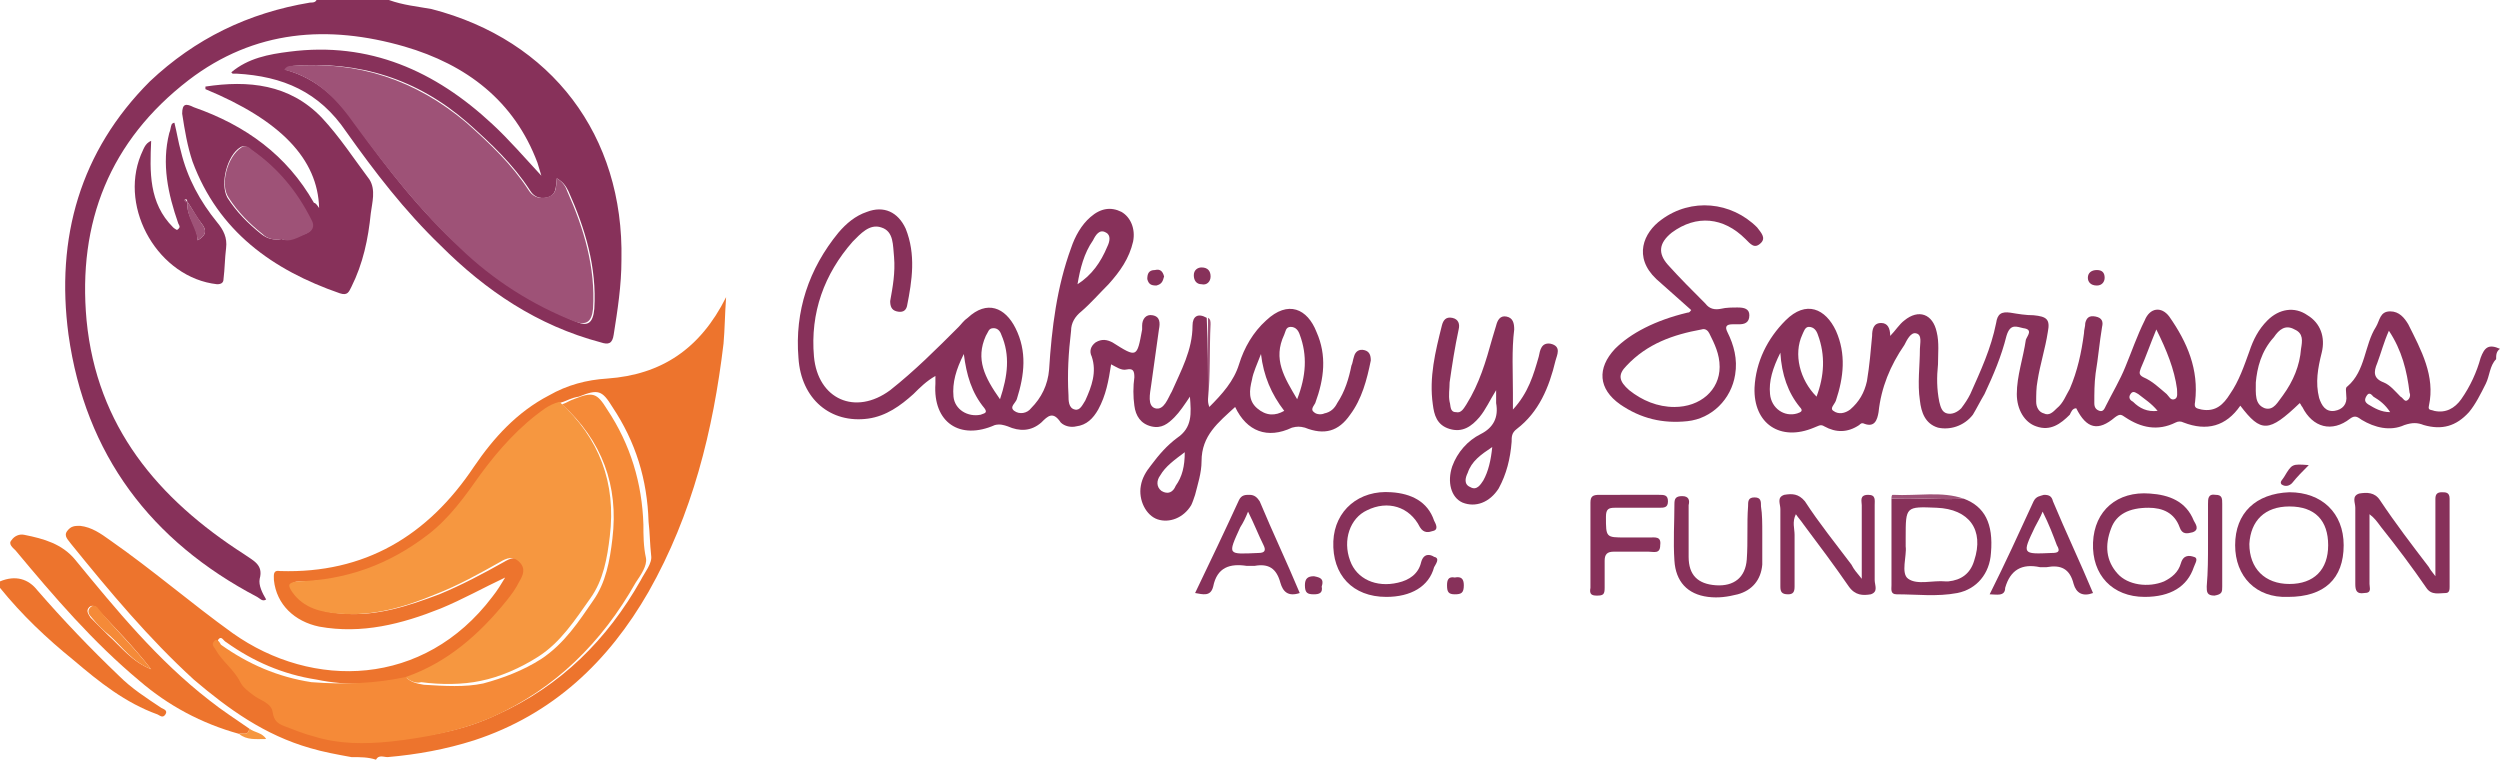<?xml version="1.0" encoding="utf-8"?>
<!-- Generator: Adobe Illustrator 23.0.0, SVG Export Plug-In . SVG Version: 6.00 Build 0)  -->
<svg version="1.1" id="Layer_1" xmlns="http://www.w3.org/2000/svg" xmlns:xlink="http://www.w3.org/1999/xlink" x="0px" y="0px"
	 viewBox="0 0 193.5 58.8" style="enable-background:new 0 0 193.5 58.8;" xml:space="preserve">
<style type="text/css">
	.st0{fill:#383839;}
	.st1{fill:#00B1C4;}
	.st2{fill:#0E707A;}
	.st3{fill:#7B7B7C;}
	.st4{fill:#C2D500;}
	.st5{fill:#0047BA;}
	.st6{fill:#2D2A26;}
	.st7{fill:#87315A;}
	.st8{fill:#ED742D;}
	.st9{fill:#9E5277;}
	.st10{fill:#F69740;}
	.st11{fill:#F58A38;}
	.st12{fill:#5CC5C3;}
	.st13{fill:#0A7CC0;}
</style>
<g>
	<path class="st7" d="M30.1,0c1.1,0.4,2.2,0.5,3.3,0.7c9.3,2.4,14.9,9.8,14.7,19.4c0,2-0.3,3.9-0.6,5.8c-0.1,0.7-0.4,0.8-1,0.6
		c-4.9-1.3-8.9-4-12.4-7.5c-2.8-2.7-5.1-5.7-7.3-8.8c-2.1-3.1-4.9-4.3-8.5-4.5c-0.1,0-0.2,0-0.3,0c0,0,0,0-0.1-0.1
		c1.3-1.1,2.9-1.4,4.5-1.6c6.2-0.8,11.3,1.5,15.7,5.6c1.3,1.2,2.5,2.6,3.8,4c-0.1-0.3-0.2-0.7-0.3-1c-1.8-4.8-5.5-7.6-10.3-9
		c-5.9-1.7-11.6-1.3-16.7,2.6c-6.1,4.7-8.6,11-7.9,18.6c0.8,8.2,5.5,13.8,12.2,18.1c0.7,0.5,1.5,0.8,1.2,1.9
		c-0.1,0.5,0.2,1.1,0.5,1.6c-0.3,0.2-0.5-0.1-0.7-0.2c-8.2-4.3-13.3-11-14.6-20.3c-1-7.5,0.9-14.2,6.3-19.6C15.1,3,19.2,1,24,0.2
		c0.2,0,0.4,0,0.5-0.2C26.4,0,28.2,0,30.1,0z M43.1,13.8c-0.1,0.7,0,1.3-0.8,1.5c-0.6,0.1-1-0.1-1.3-0.6c-1.3-2-3-3.6-4.8-5.2
		c-3.9-3.4-8.4-4.8-13.5-4.4c-0.2,0-0.4,0.1-0.6,0.3c2.5,0.7,4.1,2.3,5.5,4.3c2.4,3.4,5,6.7,8.1,9.5c2.6,2.4,5.6,4.3,8.9,5.7
		c0.9,0.4,1.3,0.1,1.4-1c0.2-3.2-0.7-6.2-2-9.1C43.8,14.4,43.6,14.1,43.1,13.8z"/>
	<path class="st8" d="M27.2,58.6c-1.1-0.2-2.2-0.4-3.2-0.7c-3.5-1-6.3-3-9-5.3c-3.5-3.2-6.5-6.8-9.5-10.5c-0.2-0.3-0.6-0.6-0.3-1
		s0.6-0.4,1-0.4c0.9,0.1,1.6,0.6,2.3,1.1c3.3,2.3,6.3,4.9,9.5,7.2c6.2,4.4,14.8,4.2,20.1-2.8c0.4-0.5,0.7-1,1-1.5
		c-1.7,0.8-3.3,1.7-5,2.4c-3,1.2-6.1,2-9.4,1.4c-1.9-0.4-3.3-1.7-3.5-3.6c0-0.4-0.1-0.8,0.5-0.7c6.5,0.2,11.4-2.7,15-8.1
		c1.5-2.2,3.3-4.2,5.8-5.5c1.4-0.8,2.9-1.2,4.5-1.3c4.2-0.3,7.2-2.3,9.2-6.3c-0.1,1.4-0.1,2.5-0.2,3.6c-0.8,6.7-2.4,13.2-5.8,19.2
		c-3.1,5.4-7.4,9.5-13.5,11.5c-2.2,0.7-4.4,1.1-6.7,1.3c-0.3,0-0.7-0.2-0.9,0.2C28.5,58.6,27.9,58.6,27.2,58.6z M43.6,31.1
		c-0.4,0.1-0.8,0.3-1.1,0.5c-2,1.4-3.6,3.2-5,5.1c-1.3,1.7-2.4,3.4-4.1,4.7c-3,2.3-6.3,3.6-10.1,3.6c-0.6,0-0.9,0.1-0.4,0.8
		c0.9,1.3,2.2,1.6,3.7,1.7c2.6,0.2,5-0.6,7.4-1.5c1.7-0.7,3.4-1.6,5-2.5c0.5-0.3,1-0.5,1.5,0s0.3,1,0,1.5s-0.7,1-1,1.5
		c-2.1,2.7-4.6,4.8-7.8,5.9c-2.4,0.6-4.8,0.7-7.2,0.2c-2.6-0.4-4.9-1.4-7-2.9c-0.2-0.1-0.3-0.4-0.5-0.3c-0.3,0.2,0,0.4,0.1,0.7
		c0.4,1,1.4,1.6,1.9,2.5c0.2,0.5,0.6,0.7,1,1c0.5,0.4,1.3,0.6,1.5,1.3c0.1,0.6,0.4,0.9,0.9,1.1c0.7,0.3,1.5,0.6,2.3,0.8
		c1.9,0.6,3.9,0.6,5.9,0.4c2.7-0.2,5.4-0.7,7.9-1.9c4.9-2.2,8.5-5.8,11.1-10.4c0.3-0.6,0.9-1.3,0.8-1.9c-0.1-0.9-0.1-1.8-0.2-2.6
		c-0.1-3.3-1-6.2-2.8-8.9c-0.8-1.3-1.1-1.4-2.6-0.8C44.2,30.8,43.9,31,43.6,31.1z"/>
	<path class="st7" d="M193.2,27.8c-0.5,0.5-0.5,1.3-0.8,1.9c-0.4,0.8-0.8,1.6-1.3,2.2c-1,1.1-2.1,1.4-3.5,1c-0.5-0.2-0.9-0.2-1.5,0
		c-1.1,0.5-2.3,0.2-3.3-0.4c-0.3-0.2-0.5-0.4-0.9-0.1c-1.4,1.1-2.9,0.7-3.7-0.9c-0.1-0.1-0.1-0.2-0.2-0.3c-2.4,2.3-3,2.3-4.6,0.2
		c-1.1,1.6-2.6,2-4.4,1.3c-0.2-0.1-0.4-0.1-0.6,0c-1.4,0.7-2.7,0.4-3.9-0.4c-0.3-0.2-0.4-0.3-0.8,0c-1.3,1.1-2.2,0.9-3-0.7
		c-0.3,0-0.4,0.3-0.5,0.5c-0.7,0.7-1.5,1.3-2.6,0.9c-0.9-0.3-1.5-1.3-1.5-2.5c0-1.4,0.5-2.8,0.7-4.2c0.1-0.3,0.6-0.8-0.2-0.9
		c-0.5-0.1-1-0.4-1.3,0.6c-0.4,1.6-1,3-1.7,4.5c-0.3,0.5-0.6,1.1-0.9,1.6c-0.7,0.9-1.8,1.2-2.7,1c-1-0.3-1.3-1.2-1.4-2.1
		c-0.2-1.3,0-2.7,0-4c0-0.4,0.2-1.1-0.3-1.2c-0.4-0.1-0.7,0.5-0.9,0.9c-1.1,1.6-1.8,3.3-2,5.2c-0.1,0.6-0.3,1.2-1.1,0.9
		c-0.2-0.1-0.3,0-0.4,0.1c-0.9,0.6-1.8,0.6-2.7,0.1c-0.3-0.2-0.5,0-0.8,0.1c-2.6,1.1-4.7-0.3-4.6-3.1c0.1-2,1-3.8,2.4-5.2
		c1.6-1.6,3.1-0.9,3.9,0.8c0.8,1.8,0.6,3.6,0,5.4c-0.1,0.3-0.5,0.6-0.2,0.8c0.4,0.3,0.9,0.2,1.3-0.1c0.7-0.6,1.1-1.3,1.3-2.2
		c0.2-1.2,0.3-2.4,0.4-3.5c0-0.5,0.1-1,0.7-1c0.5,0,0.7,0.4,0.7,1c0.4-0.4,0.7-0.9,1.1-1.2c1.1-0.9,2.2-0.5,2.5,0.9
		c0.2,0.8,0.1,1.7,0.1,2.5c-0.1,1-0.1,1.9,0.1,2.9c0.1,0.4,0.2,0.8,0.6,0.9c0.4,0.1,0.8-0.1,1.1-0.4c0.3-0.4,0.5-0.7,0.7-1.1
		c0.8-1.8,1.6-3.5,2-5.5c0.1-0.7,0.4-0.9,1.1-0.8c0.6,0.1,1.2,0.2,1.8,0.2c1,0.1,1.3,0.3,1.1,1.3c-0.2,1.3-0.6,2.5-0.8,3.8
		c-0.1,0.5-0.1,1.1-0.1,1.6c0,0.4,0.2,0.8,0.6,0.9c0.4,0.2,0.7-0.1,1-0.4c0.5-0.4,0.7-1,1-1.5c0.6-1.4,0.9-2.8,1.1-4.3
		c0-0.3,0.1-0.5,0.1-0.8c0.1-0.4,0.3-0.6,0.8-0.5s0.6,0.4,0.5,0.8c-0.2,1.2-0.3,2.4-0.5,3.6c-0.1,0.8-0.1,1.5-0.1,2.3
		c0,0.3,0.1,0.5,0.4,0.6c0.3,0.1,0.4-0.2,0.5-0.4c0.5-1,1.1-2,1.5-3c0.5-1.2,0.9-2.4,1.5-3.6c0.4-1,1.3-1.1,1.9-0.3
		c1.4,2,2.3,4.1,2,6.6c-0.1,0.5,0.1,0.5,0.5,0.6c1.1,0.2,1.7-0.4,2.2-1.2c0.7-1,1.1-2.2,1.5-3.3c0.3-0.9,0.7-1.7,1.4-2.4
		c0.9-0.9,2.1-1.1,3.1-0.4c1,0.6,1.4,1.7,1.1,2.9c-0.3,1.2-0.5,2.3-0.2,3.5c0.2,0.6,0.5,1.1,1.2,1c0.6-0.1,1-0.5,0.9-1.2
		c0-0.3-0.1-0.6,0.1-0.7c1.4-1.2,1.3-3.2,2.2-4.6c0.3-0.5,0.3-1.2,1.1-1.2c0.7,0,1.1,0.5,1.4,1c1,2,2.1,4,1.6,6.3
		c-0.1,0.4,0.2,0.3,0.4,0.4c0.9,0.2,1.6-0.2,2.1-0.9c0.7-1,1.2-2.1,1.5-3.2c0.3-0.8,0.6-1.1,1.5-0.7
		C193.2,27.2,193.2,27.5,193.2,27.8z M174.6,29.6c0,0.9-0.1,1.7,0.7,2c0.7,0.2,1-0.5,1.4-1c0.8-1.1,1.3-2.3,1.4-3.6
		c0.1-0.6,0.2-1.2-0.5-1.5c-0.7-0.4-1.2,0-1.6,0.6C175,27.2,174.7,28.5,174.6,29.6z M166.9,25.5c-0.5,1.2-0.8,2.1-1.2,3
		c-0.1,0.3-0.2,0.5,0.2,0.7c0.7,0.3,1.2,0.8,1.8,1.3c0.2,0.2,0.3,0.5,0.6,0.4s0.2-0.5,0.2-0.8C168.3,28.6,167.7,27.1,166.9,25.5z
		 M184.9,25.6c-0.4,0.9-0.6,1.7-0.9,2.5c-0.3,0.7-0.3,1.2,0.5,1.5c0.5,0.2,0.9,0.7,1.3,1.1c0.2,0.1,0.3,0.4,0.5,0.3s0.3-0.4,0.2-0.6
		C186.3,28.7,185.9,27.1,184.9,25.6z M140.6,30.7c0.6-1.6,0.7-3.2,0.1-4.8c-0.1-0.3-0.3-0.6-0.7-0.6c-0.3,0-0.4,0.4-0.5,0.6
		C138.8,27.4,139.3,29.4,140.6,30.7z M137.8,27.3c-0.6,1.2-0.9,2.2-0.8,3.2c0.1,1.1,1.1,1.8,2.1,1.5c0.3-0.1,0.5-0.2,0.2-0.5
		C138.4,30.4,137.9,29,137.8,27.3z M167,31.8c-0.5-0.6-1-0.9-1.5-1.3c-0.2-0.1-0.4-0.3-0.6,0c-0.2,0.3,0,0.5,0.2,0.6
		C165.6,31.6,166.2,31.9,167,31.8z M185,31.9c-0.4-0.6-0.8-0.9-1.3-1.2c-0.1-0.1-0.3-0.4-0.5-0.1s-0.2,0.5,0.1,0.7
		C183.8,31.6,184.3,31.9,185,31.9z"/>
	<path class="st8" d="M0,45c1.2-0.5,2.2-0.2,2.9,0.7c2,2.3,4.1,4.5,6.3,6.6c1,1,2.1,1.7,3.3,2.5c0.2,0.1,0.5,0.2,0.3,0.5
		s-0.4,0.1-0.6,0c-2.5-0.9-4.5-2.5-6.5-4.2c-2.1-1.7-4-3.5-5.7-5.6C0,45.4,0,45.2,0,45z"/>
	<path class="st7" d="M93.5,30.9c0,0.2,0,0.3,0.1,0.6c1-1,1.9-2,2.3-3.3c0.4-1.3,1.1-2.5,2.1-3.4c1.7-1.6,3.2-0.9,3.9,0.9
		c0.8,1.8,0.6,3.6-0.1,5.5c-0.1,0.2-0.4,0.5-0.1,0.7c0.2,0.2,0.6,0.2,0.8,0.1c0.5-0.1,0.8-0.4,1-0.8c0.6-0.9,0.9-1.9,1.1-2.9
		c0.1-0.2,0.1-0.4,0.2-0.7c0.1-0.4,0.4-0.6,0.8-0.5c0.4,0.1,0.5,0.4,0.5,0.8c-0.3,1.5-0.7,3-1.6,4.2c-0.9,1.3-2,1.6-3.5,1
		c-0.4-0.1-0.6-0.1-1,0c-1.9,0.9-3.5,0.3-4.4-1.6c-1.3,1.2-2.6,2.2-2.6,4.2c0,0.9-0.3,1.8-0.5,2.6c-0.1,0.3-0.2,0.6-0.3,0.8
		c-0.6,1-1.7,1.4-2.6,1.1c-0.9-0.3-1.5-1.5-1.3-2.6c0.1-0.6,0.4-1.1,0.8-1.6c0.6-0.8,1.2-1.5,2-2.1c1.2-0.8,1.1-1.9,1-3.2
		c-0.4,0.6-0.8,1.2-1.2,1.6c-0.5,0.5-1,0.9-1.8,0.7s-1.2-0.8-1.3-1.6c-0.1-0.7-0.1-1.5,0-2.2c0-0.5-0.1-0.7-0.6-0.6
		c-0.4,0.1-0.8-0.2-1.2-0.4c-0.2,1.3-0.4,2.4-1,3.5c-0.4,0.7-0.9,1.2-1.7,1.3c-0.4,0.1-0.9,0-1.2-0.3c-0.6-0.9-1-0.5-1.5,0
		c-0.8,0.7-1.7,0.7-2.6,0.3c-0.3-0.1-0.6-0.2-1-0.1c-2.7,1.2-4.8-0.2-4.6-3.2c0-0.2,0-0.3,0-0.6c-0.7,0.4-1.2,0.9-1.7,1.4
		c-1,0.9-2.1,1.7-3.5,1.9c-2.9,0.4-5.2-1.5-5.4-4.7c-0.3-3.6,0.8-6.9,3.1-9.7c0.6-0.7,1.3-1.3,2.2-1.6c1.3-0.5,2.4,0,3,1.3
		c0.8,2,0.5,4,0.1,6c-0.1,0.4-0.4,0.5-0.8,0.4c-0.4-0.1-0.5-0.4-0.5-0.8c0.2-1.1,0.4-2.2,0.3-3.4c-0.1-0.9,0-2-1-2.3
		c-0.9-0.3-1.6,0.5-2.2,1.1c-2.2,2.5-3.3,5.5-3,8.9c0.3,3.3,3.2,4.6,5.9,2.6c1.9-1.5,3.6-3.2,5.3-4.9c0.2-0.2,0.4-0.5,0.7-0.7
		c1.5-1.4,2.9-0.8,3.7,0.8c0.9,1.8,0.7,3.6,0.1,5.5c-0.1,0.3-0.6,0.6-0.2,0.9c0.4,0.3,1,0.2,1.3-0.2c0.8-0.8,1.3-1.8,1.4-3
		c0.2-3.2,0.6-6.4,1.7-9.4c0.3-0.9,0.8-1.8,1.5-2.4c0.8-0.7,1.6-0.8,2.4-0.4c0.7,0.4,1.1,1.3,0.9,2.3c-0.3,1.3-1,2.3-1.9,3.3
		c-0.7,0.7-1.4,1.5-2.1,2.1c-0.5,0.4-0.8,0.9-0.8,1.5c-0.2,1.7-0.3,3.3-0.2,5c0,0.4,0,1,0.5,1.1c0.4,0.1,0.6-0.4,0.8-0.7
		c0.5-1.1,0.9-2.2,0.5-3.4c-0.2-0.4-0.1-0.8,0.3-1.1c0.5-0.3,0.9-0.2,1.3,0c1.9,1.2,1.9,1.2,2.3-1c0-0.1,0-0.2,0-0.3
		c0-0.5,0.3-0.9,0.8-0.8c0.6,0.1,0.6,0.6,0.5,1.1c-0.2,1.4-0.4,2.9-0.6,4.3c-0.1,0.7-0.3,1.6,0.3,1.8c0.7,0.2,1-0.8,1.3-1.3
		c0.7-1.6,1.6-3.2,1.6-5.1c0-0.7,0.4-1,1.1-0.6C93.5,26.7,93.5,28.8,93.5,30.9z M100.4,30.9c0.7-1.8,0.8-3.4,0.2-5
		c-0.1-0.3-0.3-0.6-0.7-0.6s-0.4,0.4-0.5,0.6C98.5,27.8,99.4,29.2,100.4,30.9z M77.4,30.9c0.6-1.8,0.8-3.4,0.1-5
		c-0.1-0.3-0.3-0.5-0.6-0.5c-0.4,0-0.4,0.3-0.6,0.6C75.5,27.8,76.2,29.2,77.4,30.9z M74.6,27.4c-0.6,1.2-0.9,2.2-0.8,3.3
		c0.1,1,1.1,1.6,2.1,1.4c0.2-0.1,0.6-0.1,0.3-0.5C75.2,30.4,74.8,29,74.6,27.4z M99.4,31.8c-1-1.3-1.6-2.7-1.8-4.4
		c-0.3,0.8-0.6,1.4-0.7,2c-0.2,0.8-0.3,1.6,0.4,2.2C98,32.2,98.7,32.2,99.4,31.8z M83.4,22c1.1-0.7,1.8-1.7,2.3-2.9
		c0.2-0.4,0.3-0.9-0.1-1.1c-0.5-0.3-0.8,0.2-1,0.6C83.9,19.6,83.6,20.8,83.4,22z M91.7,35c-0.8,0.6-1.5,1.1-1.9,1.8
		c-0.3,0.4-0.3,0.9,0.1,1.2c0.5,0.3,0.9,0.1,1.1-0.4C91.5,36.9,91.7,36.1,91.7,35z"/>
	<path class="st7" d="M24.7,16.1c-0.1-3.8-3-6.8-8.8-9.2c0-0.1,0-0.2,0-0.2c3.3-0.5,6.5-0.2,9,2.4c1.4,1.5,2.5,3.2,3.7,4.8
		c0.5,0.8,0.2,1.8,0.1,2.6c-0.2,2-0.6,3.9-1.5,5.7c-0.2,0.4-0.3,0.7-0.9,0.5c-5.2-1.8-9.4-4.8-11.4-10.2c-0.4-1.2-0.6-2.4-0.8-3.7
		C14.1,8,14.4,8,15,8.3c4,1.4,7.2,3.7,9.3,7.4C24.4,15.7,24.5,15.8,24.7,16.1z M21.8,18.5c0.6,0.2,1.2-0.2,1.8-0.4
		c0.5-0.2,0.7-0.5,0.4-1.1c-1.1-2.2-2.6-4-4.6-5.4c-0.2-0.2-0.5-0.4-0.8-0.2c-1,0.6-1.6,2.8-1,3.9c0.7,1.1,1.6,2,2.6,2.8
		C20.7,18.5,21.2,18.6,21.8,18.5z"/>
	<path class="st7" d="M130.9,24c-0.9-0.8-1.8-1.6-2.7-2.4c-1.8-1.7-1-3.6,0.4-4.6c2.3-1.7,5.4-1.4,7.4,0.6c0.3,0.4,0.7,0.8,0.3,1.2
		c-0.5,0.5-0.8,0.1-1.2-0.3c-1.7-1.7-3.8-1.9-5.7-0.5c-1,0.8-1.1,1.6-0.3,2.5c0.9,1,1.9,2,2.9,3c0.3,0.4,0.7,0.5,1.2,0.4
		c0.4-0.1,0.9-0.1,1.3-0.1c0.5,0,0.9,0.1,0.9,0.6c0,0.6-0.4,0.7-0.8,0.7c-0.2,0-0.3,0-0.5,0c-0.5,0-0.6,0.2-0.4,0.6
		c0.5,1,0.8,2.1,0.6,3.3c-0.3,1.9-1.8,3.4-3.7,3.6s-3.6-0.2-5.2-1.3c-1.7-1.2-1.8-2.8-0.4-4.3c1.2-1.2,3.1-2.2,5.6-2.8
		C130.8,24.2,130.8,24.1,130.9,24z M133.1,28.4c0-1-0.4-1.8-0.8-2.6c-0.1-0.2-0.3-0.4-0.6-0.3c-2.2,0.4-4.2,1.1-5.8,2.8
		c-0.7,0.7-0.6,1.2,0.2,1.9c1,0.8,2.2,1.3,3.5,1.3C131.6,31.5,133.1,30.2,133.1,28.4z"/>
	<path class="st7" d="M117.1,31.7c1.2-1.3,1.6-2.7,2-4.1c0.1-0.5,0.2-1.1,0.9-1c0.9,0.2,0.5,0.9,0.4,1.3c-0.5,2.1-1.3,4-3,5.3
		c-0.4,0.3-0.4,0.6-0.4,1c-0.1,1.3-0.4,2.5-1,3.6c-0.7,1.1-1.8,1.5-2.8,1.1c-0.9-0.4-1.2-1.6-0.8-2.8c0.4-1.1,1.2-2,2.2-2.5
		s1.4-1.3,1.2-2.4c0-0.3,0-0.5,0-1c-0.5,0.8-0.8,1.5-1.3,2.1c-0.6,0.7-1.3,1.2-2.3,0.9s-1.2-1.1-1.3-1.9c-0.3-2.1,0.2-4.1,0.7-6.1
		c0.1-0.4,0.3-0.7,0.8-0.6s0.6,0.5,0.5,0.9c-0.3,1.4-0.5,2.7-0.7,4.1c0,0.5-0.1,1,0,1.5c0.1,0.3,0,0.8,0.5,0.8
		c0.4,0.1,0.6-0.3,0.8-0.6c1-1.6,1.5-3.3,2-5.1c0.1-0.3,0.2-0.7,0.3-1c0.1-0.4,0.3-0.8,0.8-0.7c0.5,0.1,0.6,0.5,0.6,1
		c-0.2,1.6-0.1,3.3-0.1,4.9C117.1,30.8,117.1,31.1,117.1,31.7z M115.5,34.6c-0.9,0.6-1.6,1.1-1.9,2c-0.2,0.4-0.3,0.9,0.2,1.1
		c0.5,0.3,0.8-0.2,1-0.5C115.2,36.5,115.4,35.6,115.5,34.6z"/>
	<path class="st8" d="M18.5,56.8c-2.9-0.8-5.5-2.2-7.7-4.1c-3.6-3-6.6-6.5-9.6-10.1c-0.2-0.2-0.6-0.5-0.3-0.8c0.2-0.3,0.6-0.5,1-0.4
		c1.5,0.3,2.9,0.7,3.9,1.9c3.2,3.9,6.4,7.8,10.4,10.9c1,0.8,2.1,1.5,3.1,2.2C19.2,57,18.8,56.7,18.5,56.8z M11.7,51.8
		c-1.4-1.8-2.8-3.2-4.2-4.7c-0.1-0.2-0.4-0.3-0.6-0.1c-0.3,0.3,0,0.6,0.1,0.8c0.5,0.5,0.9,0.9,1.4,1.4C9.4,50.1,10.2,51.2,11.7,51.8
		z"/>
	<path class="st7" d="M13.8,17.3c-0.8-2.3-1.3-4.6-0.7-7c0.1-0.2,0.1-0.5,0.2-0.7c0,0,0.1-0.1,0.2-0.1c0.2,0.8,0.3,1.5,0.5,2.2
		c0.5,2.1,1.5,3.9,2.8,5.5c0.5,0.6,0.8,1.2,0.7,2s-0.1,1.6-0.2,2.4c0,0.3-0.2,0.4-0.5,0.4c-4.5-0.5-7.6-5.8-5.9-10
		c0.2-0.4,0.3-0.9,0.8-1.1c-0.1,2.4-0.2,4.8,1.7,6.7c0.1,0.1,0.3,0.2,0.3,0.2C14,17.6,13.9,17.5,13.8,17.3z M14.5,15.6
		c0-0.1-0.1-0.2-0.1-0.2C14.2,15.5,14.3,15.6,14.5,15.6c-0.1,1.2,0.8,1.9,0.8,3c0.7-0.4,0.7-0.8,0.3-1.3
		C15.2,16.8,14.9,16.2,14.5,15.6z"/>
	<path class="st7" d="M183.4,39.8c0,1.8,0,3.6,0,5.4c0,0.3,0.2,0.7-0.4,0.7c-0.6,0.1-0.7-0.2-0.7-0.7c0-2,0-3.9,0-5.9
		c0-0.4-0.3-0.9,0.3-1.1c0.6-0.1,1.2-0.1,1.6,0.5c1.2,1.8,2.5,3.5,3.8,5.2c0.1,0.2,0.2,0.3,0.5,0.7c0-1,0-1.8,0-2.7
		c0-1.1,0-2.2,0-3.3c0-0.4,0.2-0.5,0.5-0.5s0.6,0,0.6,0.5c0,2.3,0,4.5,0,6.8c0,0.2,0,0.5-0.3,0.5c-0.5,0-1.1,0.2-1.5-0.4
		c-1.1-1.6-2.3-3.2-3.5-4.7C184,40.4,183.8,40.1,183.4,39.8C183.5,39.8,183.4,39.8,183.4,39.8z"/>
	<path class="st7" d="M181.4,42.2c0,2.6-1.5,4-4.3,4c-2.5,0.1-4.1-1.6-4.1-4c0-2.5,1.6-4,4.2-4.1C179.7,38.1,181.4,39.7,181.4,42.2z
		 M177.2,39.2c-1.9,0-3,1.1-3.1,2.9c0,1.9,1.2,3.1,3.1,3.1c1.9,0,3-1.1,3-3S179.2,39.2,177.2,39.2z"/>
	<path class="st7" d="M144.1,44.8c0-2.1,0-3.9,0-5.7c0-0.3-0.2-0.8,0.5-0.8c0.6,0,0.5,0.4,0.5,0.8c0,1.9,0,3.9,0,5.8
		c0,0.4,0.3,0.9-0.3,1.1c-0.6,0.1-1.2,0.1-1.7-0.6c-1.1-1.6-2.3-3.2-3.5-4.8c-0.2-0.3-0.4-0.5-0.6-0.8c-0.3,0.6-0.1,1.1-0.1,1.6
		c0,1.3,0,2.7,0,4c0,0.4-0.1,0.6-0.5,0.6c-0.5,0-0.6-0.2-0.6-0.6c0-2,0-4,0-6c0-0.4-0.3-0.9,0.3-1.1c0.6-0.1,1.1-0.1,1.6,0.5
		c1.1,1.7,2.4,3.3,3.6,4.9C143.5,44.1,143.7,44.3,144.1,44.8z"/>
	<path class="st7" d="M152,38.6c1.6,0.6,2.3,1.9,2.1,4.2c-0.1,1.6-1.1,2.8-2.6,3.1c-1.6,0.3-3.1,0.1-4.7,0.1c-0.5,0-0.4-0.4-0.4-0.7
		c0-2.2,0-4.4,0-6.7C148.3,38.5,150.2,38.7,152,38.6z M147.5,42.3c0.1,0.7-0.4,2.1,0.2,2.5c0.7,0.5,1.9,0.1,2.9,0.2
		c0.1,0,0.1,0,0.2,0c1-0.1,1.7-0.6,2-1.6c0.8-2.4-0.4-4-2.9-4.1c-2.4-0.1-2.4-0.1-2.4,2.3C147.5,41.8,147.5,41.9,147.5,42.3z"/>
	<path class="st7" d="M107.3,46.2c-2.6,0-4.2-1.7-4.1-4.3c0.1-2.4,2-4,4.5-3.8c1.5,0.1,2.8,0.7,3.3,2.2c0.1,0.2,0.4,0.7-0.1,0.8
		c-0.3,0.1-0.7,0.2-1-0.3c-0.8-1.6-2.5-2.1-4.1-1.3c-1.3,0.6-1.9,2.3-1.3,3.9c0.5,1.4,2,2.1,3.7,1.7c0.9-0.2,1.6-0.7,1.8-1.6
		c0.2-0.7,0.7-0.6,1-0.4c0.5,0.1,0.1,0.6,0,0.8C110.6,45.4,109.2,46.2,107.3,46.2z"/>
	<path class="st7" d="M166,46.2c-2.5,0-4.1-1.7-4-4.2s1.9-4,4.4-3.8c1.5,0.1,2.8,0.6,3.4,2.1c0.1,0.2,0.5,0.7-0.1,0.9
		c-0.4,0.1-0.8,0.2-1-0.4c-0.4-1.1-1.3-1.5-2.4-1.5c-1.5,0-2.5,0.5-2.9,1.6c-0.5,1.3-0.4,2.5,0.5,3.5c0.8,0.9,2.4,1.1,3.6,0.6
		c0.6-0.3,1.1-0.7,1.3-1.4s0.7-0.6,1-0.5c0.4,0.1,0.1,0.5,0,0.8C169.3,45.4,168,46.2,166,46.2z"/>
	<path class="st7" d="M136.4,41.3c0,0.8,0,1.6,0,2.4c-0.1,1.2-0.8,2-1.9,2.3c-0.8,0.2-1.5,0.3-2.3,0.2c-1.6-0.2-2.5-1.2-2.6-2.8
		c-0.1-1.5,0-3,0-4.4c0-0.4,0.1-0.6,0.6-0.6s0.6,0.3,0.5,0.7c0,1.3,0,2.6,0,4s0.7,2.1,2.1,2.2c1.4,0.1,2.3-0.6,2.4-2
		c0.1-1.4,0-2.8,0.1-4.1c0-0.4,0-0.7,0.5-0.7s0.5,0.3,0.5,0.7C136.4,39.8,136.4,40.5,136.4,41.3L136.4,41.3z"/>
	<path class="st7" d="M100.6,45.9c-0.9,0.3-1.3-0.1-1.5-0.8c-0.3-1.1-0.9-1.5-2-1.3c-0.2,0-0.4,0-0.6,0c-1.3-0.2-2.3,0.1-2.6,1.6
		c-0.2,0.8-0.8,0.6-1.4,0.5c1.2-2.5,2.3-4.8,3.4-7.2c0.2-0.4,0.5-0.4,0.8-0.4c0.4,0,0.6,0.2,0.8,0.5C98.5,41.2,99.6,43.5,100.6,45.9
		z M96.6,39.6c-0.2,0.5-0.4,0.9-0.6,1.2c-1,2.2-1,2.1,1.4,2c0.5,0,0.6-0.2,0.4-0.6C97.4,41.4,97.1,40.6,96.6,39.6z"/>
	<path class="st7" d="M154,46c1.2-2.4,2.3-4.8,3.4-7.2c0.2-0.4,0.5-0.4,0.8-0.5c0.4,0,0.6,0.1,0.7,0.5c1,2.4,2.1,4.7,3.1,7.1
		c-0.8,0.3-1.3,0-1.5-0.7c-0.3-1.2-1-1.5-2.1-1.3c-0.2,0-0.3,0-0.5,0c-1.4-0.3-2.3,0.2-2.7,1.6C155.2,46.2,154.5,46,154,46z
		 M158.1,39.6c-0.2,0.5-0.4,0.8-0.6,1.2c-1,2.1-1,2.1,1.3,2c0.5,0,0.7-0.1,0.4-0.6C158.9,41.4,158.6,40.6,158.1,39.6z"/>
	<path class="st7" d="M126.2,38.3c0.7,0,1.5,0,2.2,0c0.4,0,0.7,0,0.7,0.5s-0.3,0.5-0.7,0.5c-1.1,0-2.3,0-3.4,0
		c-0.5,0-0.7,0.1-0.7,0.7c0,1.6,0,1.6,1.5,1.6c0.6,0,1.3,0,1.9,0c0.4,0,0.9-0.1,0.8,0.6c0,0.7-0.5,0.5-0.9,0.5c-0.9,0-1.8,0-2.7,0
		c-0.5,0-0.7,0.2-0.7,0.7c0,0.7,0,1.4,0,2.1c0,0.5-0.1,0.6-0.6,0.6c-0.4,0-0.6-0.1-0.5-0.6c0-2.2,0-4.4,0-6.6c0-0.5,0.2-0.6,0.7-0.6
		C124.7,38.3,125.4,38.3,126.2,38.3z"/>
	<path class="st7" d="M170.9,42.1c0-1,0-2.1,0-3.1c0-0.4,0-0.8,0.6-0.7c0.5,0,0.5,0.3,0.5,0.7c0,2.1,0,4.2,0,6.4
		c0,0.4,0,0.6-0.6,0.7c-0.6,0-0.6-0.3-0.6-0.7C170.9,44.2,170.9,43.2,170.9,42.1z"/>
	<path class="st9" d="M152,38.6c-1.9,0.1-3.7-0.1-5.6,0c0-0.1,0-0.3,0.1-0.3C148.4,38.4,150.3,38,152,38.6z"/>
	<path class="st7" d="M102.3,45.4c0.1,0.5-0.2,0.6-0.6,0.6c-0.5,0-0.7-0.1-0.7-0.7c0-0.5,0.2-0.7,0.7-0.7
		C102.2,44.7,102.5,44.8,102.3,45.4z"/>
	<path class="st7" d="M112.6,44.7c0.5-0.1,0.7,0.1,0.7,0.6c0,0.6-0.2,0.7-0.7,0.7s-0.6-0.2-0.6-0.7C112,44.9,112.1,44.6,112.6,44.7z
		"/>
	<path class="st7" d="M178.7,36c-0.5,0.5-0.9,0.9-1.3,1.4c-0.2,0.2-0.5,0.3-0.8,0.1c-0.2-0.2,0.1-0.4,0.2-0.6
		C177.4,35.9,177.4,35.9,178.7,36z"/>
	<path class="st7" d="M93.7,21.4c0,0.4-0.3,0.7-0.7,0.6c-0.4,0-0.6-0.3-0.6-0.7c0-0.4,0.3-0.6,0.6-0.6C93.5,20.7,93.7,21,93.7,21.4z
		"/>
	<path class="st7" d="M90.1,21.4c-0.1,0.4-0.2,0.6-0.6,0.7c-0.4,0-0.6-0.1-0.7-0.5c0-0.4,0.1-0.7,0.6-0.7C89.8,20.8,90,21,90.1,21.4
		z"/>
	<path class="st7" d="M162.3,22.1c-0.5,0-0.7-0.3-0.7-0.6c0-0.4,0.3-0.6,0.7-0.6s0.6,0.2,0.6,0.6C162.9,21.8,162.7,22.1,162.3,22.1z
		"/>
	<path class="st9" d="M93.5,30.9c0-2.1,0-4.2,0-6.3c0.2,0.1,0.2,0.3,0.2,0.5C93.6,27,93.7,29,93.5,30.9z"/>
	<path class="st10" d="M18.5,56.8c0.3-0.1,0.7,0.2,0.8-0.4c0.4,0.3,1,0.3,1.3,0.8C19.8,57.2,19.1,57.3,18.5,56.8z"/>
	<path class="st9" d="M43.1,13.8c0.5,0.3,0.7,0.7,0.8,1c1.3,2.9,2.2,5.9,2,9.1c-0.1,1-0.5,1.3-1.4,1c-3.3-1.3-6.3-3.2-8.9-5.7
		c-3.1-2.9-5.6-6.1-8.1-9.5c-1.4-2-3-3.7-5.5-4.3c0.2-0.3,0.4-0.3,0.6-0.3c5.1-0.4,9.6,1.1,13.5,4.4c1.8,1.6,3.5,3.2,4.8,5.2
		c0.3,0.5,0.8,0.7,1.3,0.6C43.2,15.1,43,14.4,43.1,13.8z"/>
	<path class="st10" d="M31.4,52.4c3.2-1.1,5.7-3.3,7.8-5.9c0.4-0.5,0.7-0.9,1-1.5c0.3-0.5,0.5-1,0-1.5s-1-0.3-1.5,0
		c-1.6,0.9-3.2,1.8-5,2.5c-2.4,1-4.8,1.7-7.4,1.5c-1.4-0.1-2.8-0.4-3.7-1.7c-0.4-0.6-0.2-0.7,0.4-0.8c3.8-0.1,7.1-1.3,10.1-3.6
		c1.7-1.3,2.9-3,4.1-4.7c1.4-1.9,3-3.7,5-5.1c0.3-0.2,0.7-0.4,1.1-0.5c3.1,2.8,4.4,6.3,3.9,10.4c-0.2,1.7-0.5,3.4-1.5,4.8
		c-1.2,1.7-2.3,3.4-4,4.5c-1.4,0.9-3,1.6-4.5,1.9c-1.4,0.3-3.1,0.3-4.6,0.1C32.3,52.9,31.8,52.8,31.4,52.4z"/>
	<path class="st11" d="M31.4,52.4c0.4,0.4,0.8,0.5,1.4,0.6c1.6,0.1,3.2,0.2,4.6-0.1c1.5-0.4,3.1-1,4.5-1.9c1.8-1.2,2.9-2.9,4-4.5
		c1-1.4,1.3-3.1,1.5-4.8c0.5-4.1-0.8-7.6-3.9-10.4c0.3-0.1,0.6-0.3,0.9-0.4c1.5-0.6,1.8-0.5,2.6,0.8c1.8,2.7,2.7,5.7,2.8,8.9
		c0,0.8,0,1.7,0.2,2.6c0.1,0.6-0.4,1.3-0.8,1.9c-2.6,4.6-6.2,8.2-11.1,10.4c-2.5,1.1-5.2,1.6-7.9,1.9c-2,0.2-4,0.2-5.9-0.4
		c-0.8-0.2-1.5-0.5-2.3-0.8c-0.5-0.2-0.8-0.4-0.9-1.1c-0.1-0.7-1-0.9-1.5-1.3c-0.4-0.3-0.8-0.6-1-1c-0.5-1-1.4-1.6-1.9-2.5
		c-0.1-0.2-0.4-0.4-0.1-0.7c0.2-0.2,0.4,0.1,0.5,0.3c2.1,1.5,4.4,2.5,7,2.9C26.7,53,29.1,52.9,31.4,52.4z"/>
	<path class="st9" d="M21.8,18.5c-0.6,0.1-1.1,0-1.5-0.4c-1-0.8-1.9-1.7-2.6-2.8c-0.7-1-0.1-3.2,1-3.9c0.3-0.2,0.6,0,0.8,0.2
		c2,1.4,3.5,3.2,4.6,5.4c0.3,0.5,0.1,0.9-0.4,1.1C23,18.4,22.4,18.8,21.8,18.5z"/>
	<path class="st11" d="M11.7,51.8c-1.5-0.6-2.2-1.7-3.2-2.6c-0.5-0.4-1-0.9-1.4-1.4C6.9,47.6,6.7,47.3,7,47c0.2-0.2,0.5-0.1,0.6,0.1
		C8.8,48.6,10.3,50,11.7,51.8z"/>
	<path class="st9" d="M14.5,15.6c0.4,0.6,0.7,1.1,1.1,1.7c0.4,0.5,0.4,0.9-0.3,1.3C15.2,17.6,14.4,16.8,14.5,15.6
		C14.4,15.7,14.5,15.7,14.5,15.6z"/>
	<path class="st9" d="M14.4,15.7c-0.1-0.1-0.2-0.2-0.1-0.3C14.4,15.5,14.5,15.6,14.4,15.7C14.5,15.7,14.4,15.7,14.4,15.7z"/>
</g>
</svg>
